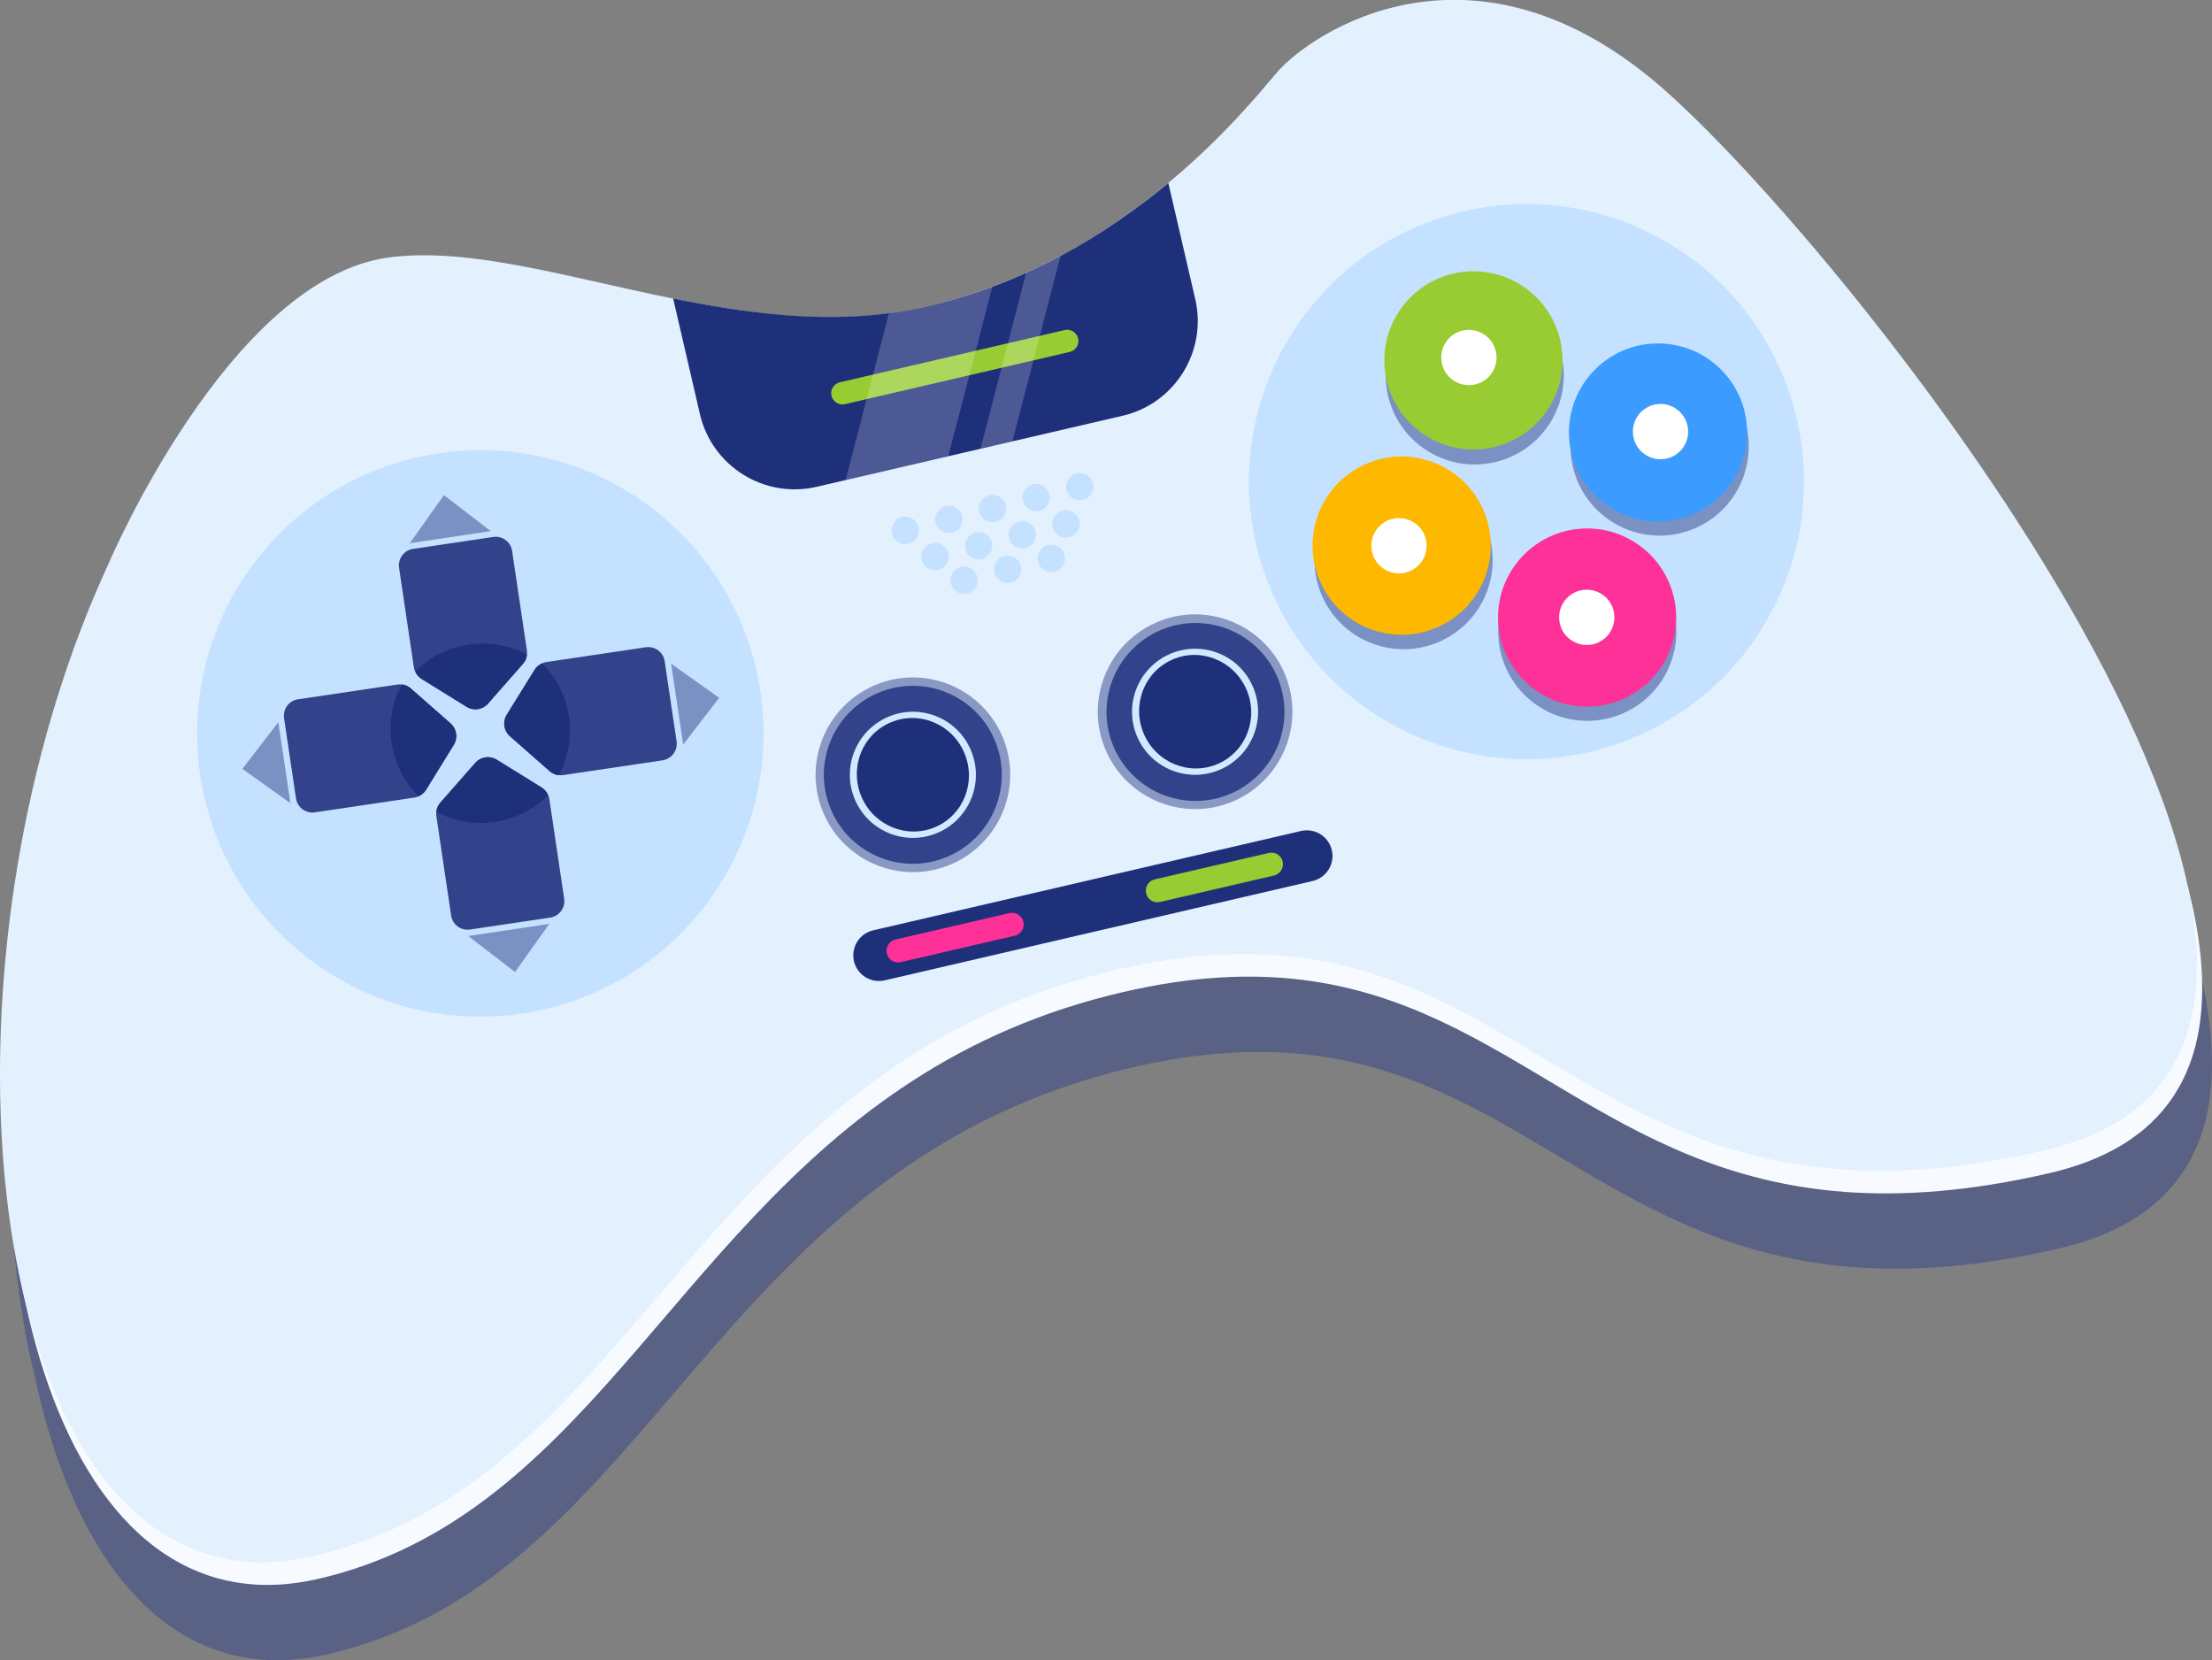 <?xml version="1.0" encoding="utf-8"?>
<!-- Generator: Adobe Illustrator 24.1.0, SVG Export Plug-In . SVG Version: 6.00 Build 0)  -->
<svg version="1.1" id="Capa_1" xmlns="http://www.w3.org/2000/svg" xmlns:xlink="http://www.w3.org/1999/xlink" x="0px" y="0px"
	 viewBox="0 0 206.63 155.07" style="enable-background:new 0 0 206.63 155.07;" xml:space="preserve">
<rect x="0" y="0" width="206.63" height="155.07" fill="#808080" stroke="none"/>
<style type="text/css">
	.st0{fill:#E8505B;}
	.st1{opacity:0.05;clip-path:url(#SVGID_6_);}
	.st2{clip-path:url(#SVGID_10_);}
	.st3{clip-path:url(#SVGID_12_);fill:#565086;}
	.st4{fill:#466EB6;}
	.st5{fill:#13375B;}
	.st6{fill:#F7CC7F;}
	.st7{fill:#FFFFFF;}
	.st8{clip-path:url(#SVGID_13_);}
	.st9{fill:#FCCC72;}
	.st10{fill:#EDB053;}
	.st11{fill:#FFF1EB;}
	.st12{fill:#8695EF;}
	.st13{fill:#397C43;}
	.st14{fill:#5BBC6D;}
	.st15{fill:#51A4D6;}
	.st16{fill:#3748EF;}
	.st17{fill:#DE4B4B;}
	.st18{fill:#1F2144;stroke:#1F2144;stroke-width:0.75;stroke-miterlimit:10;}
	.st19{fill:#22674C;}
	.st20{fill:#3A9487;}
	.st21{opacity:0.2;fill:#1E2555;}
	.st22{fill:#1E2555;}
	.st23{fill:#A90959;}
	.st24{fill:#EA4270;}
	.st25{fill:#8CF7AC;}
	.st26{fill:#FEC200;}
	.st27{fill:#6464DE;}
	.st28{fill:#3216BF;}
	.st29{fill:#5533FF;}
	.st30{fill:#3E2AD1;}
	.st31{fill:none;stroke:#F05E5E;stroke-width:3;stroke-linecap:round;stroke-miterlimit:10;}
	.st32{fill:#F05E5E;}
	.st33{fill:#DDE8ED;}
	.st34{fill:#1F2144;}
	.st35{fill:#6B93F5;}
	.st36{opacity:0.34;fill:#6B93F5;}
	.st37{opacity:0.84;fill:#B9CCFA;}
	.st38{opacity:0.75;fill:#4DD9CF;}
	.st39{clip-path:url(#SVGID_14_);}
	.st40{fill:#FA4348;}
	.st41{fill:#443E9F;}
	.st42{opacity:0.05;clip-path:url(#SVGID_16_);}
	.st43{clip-path:url(#SVGID_18_);}
	.st44{clip-path:url(#SVGID_20_);fill:#565086;}
	.st45{clip-path:url(#SVGID_22_);}
	.st46{clip-path:url(#SVGID_24_);fill:#565086;}
	.st47{fill:#ACA7FA;}
	.st48{fill:#AAA5D2;}
	.st49{opacity:0.05;clip-path:url(#SVGID_26_);}
	.st50{clip-path:url(#SVGID_30_);}
	.st51{clip-path:url(#SVGID_34_);fill:#565086;}
	.st52{fill:#CCE9FF;}
	.st53{clip-path:url(#SVGID_36_);fill:#0F228C;}
	.st54{clip-path:url(#SVGID_36_);fill:#5533FF;}
	.st55{fill:#0F228C;}
	.st56{clip-path:url(#SVGID_38_);fill:#DDE8ED;}
	.st57{clip-path:url(#SVGID_38_);}
	.st58{fill:#A5B7BF;}
	.st59{fill:#C6DAE5;}
	.st60{fill:#A7BFC9;}
	.st61{fill:none;}
	.st62{fill:#FAFAFA;}
	.st63{fill:#263238;}
	.st64{fill:#455A64;}
	.st65{fill:#BF424B;}
	.st66{opacity:0.4;}
	.st67{fill:#E0E0E0;}
	.st68{clip-path:url(#SVGID_40_);}
	.st69{fill:#3945BA;}
	.st70{fill:#DEE3FC;}
	
		.st71{fill:none;stroke:#698BD1;stroke-width:0.626;stroke-linecap:round;stroke-linejoin:round;stroke-miterlimit:10;stroke-dasharray:1.775;}
	.st72{fill:#4B5A9B;}
	.st73{fill:#7F95F4;}
	.st74{fill:#B2C1F9;}
	.st75{fill:#3052CE;}
	.st76{fill:none;stroke:#495AD6;stroke-width:0.56;stroke-miterlimit:10;}
	.st77{fill:none;stroke:#495AD6;stroke-width:1.046;stroke-linecap:round;stroke-linejoin:round;stroke-miterlimit:10;}
	.st78{fill:#F0F4FF;}
	.st79{fill:#193091;}
	.st80{clip-path:url(#SVGID_41_);}
	.st81{clip-path:url(#SVGID_42_);}
	.st82{fill:#FA9391;}
	.st83{clip-path:url(#SVGID_43_);}
	.st84{fill:#57438E;}
	.st85{fill:#381E60;}
	.st86{fill:#555E98;}
	.st87{fill:none;stroke:#1F2144;stroke-linecap:round;stroke-linejoin:round;stroke-miterlimit:10;}
	.st88{clip-path:url(#SVGID_44_);fill:#5533FF;}
	.st89{clip-path:url(#SVGID_48_);fill:#EDB053;}
	.st90{clip-path:url(#SVGID_48_);fill:#FCCC72;}
	.st91{clip-path:url(#SVGID_48_);fill:#3216BF;}
	.st92{clip-path:url(#SVGID_48_);fill:#5533FF;}
	.st93{clip-path:url(#SVGID_48_);fill:#3E2AD1;}
	.st94{clip-path:url(#SVGID_52_);fill:#ACA7FA;}
	.st95{clip-path:url(#SVGID_52_);fill:#EDB053;}
	.st96{clip-path:url(#SVGID_52_);fill:#FCCC72;}
	.st97{fill:#84898C;}
	.st98{fill:#FFD559;}
	.st99{fill:#9EA6AD;}
	.st100{fill:#F6F7F7;}
	.st101{fill:#EDECED;}
	.st102{fill:#868B8E;}
	.st103{opacity:0.2;clip-path:url(#SVGID_53_);fill:#1E2555;}
	.st104{opacity:0.84;fill:#ACAEC0;}
	.st105{opacity:0.2;clip-path:url(#SVGID_54_);fill:#1E2555;}
	.st106{opacity:0.2;clip-path:url(#SVGID_55_);fill:#1E2555;}
	.st107{opacity:0.2;clip-path:url(#SVGID_56_);fill:#1E2555;}
	.st108{fill:#443E9F;stroke:#FFFFFF;stroke-width:0.1;stroke-miterlimit:10;}
	.st109{fill:#F3D643;}
	.st110{fill:#CE4A70;}
	.st111{fill:#D8D8D8;}
	.st112{fill:#DC45F9;}
	.st113{fill:#7EDEE0;}
	.st114{fill:#1E1C3B;}
	.st115{opacity:0.5;fill:#32438B;}
	.st116{fill:#F7FBFF;}
	.st117{fill:#E3F1FF;}
	.st118{fill:#C4E1FF;}
	.st119{fill:#32438B;}
	.st120{fill:#1F307A;}
	.st121{fill:#99CC33;}
	.st122{fill:#FE3198;}
	.st123{fill:#3B9BFF;}
	.st124{fill:#FEB800;}
	.st125{opacity:0.2;fill:#FFFFFF;}
	.st126{fill:#D4E9FF;}
	.st127{opacity:0.05;clip-path:url(#SVGID_58_);}
	.st128{clip-path:url(#SVGID_61_);}
	.st129{clip-path:url(#SVGID_63_);fill:#565086;}
	.st130{clip-path:url(#SVGID_64_);}
	.st131{opacity:0.05;clip-path:url(#SVGID_66_);}
	.st132{clip-path:url(#SVGID_68_);}
	.st133{clip-path:url(#SVGID_70_);fill:#565086;}
	.st134{clip-path:url(#SVGID_72_);}
	.st135{clip-path:url(#SVGID_74_);fill:#565086;}
	.st136{opacity:0.05;clip-path:url(#SVGID_76_);}
	.st137{clip-path:url(#SVGID_79_);}
	.st138{clip-path:url(#SVGID_83_);fill:#565086;}
	.st139{fill:#201D37;}
	.st140{clip-path:url(#SVGID_85_);fill:#0F228C;}
	.st141{clip-path:url(#SVGID_85_);fill:#5533FF;}
	.st142{clip-path:url(#SVGID_87_);fill:#DDE8ED;}
	.st143{clip-path:url(#SVGID_87_);}
	.st144{fill:#DE4B4B;stroke:#DE4B4B;stroke-width:0.5;stroke-miterlimit:10;}
	.st145{clip-path:url(#SVGID_88_);}
	.st146{clip-path:url(#SVGID_89_);}
	.st147{fill:#DE4B4B;stroke:#DE4B4B;stroke-width:0.575;stroke-miterlimit:10;}
	.st148{fill:#DE4B4B;stroke:#DE4B4B;stroke-width:0.75;stroke-miterlimit:10;}
	.st149{fill:#1F2144;stroke:#1F2144;stroke-width:0.5;stroke-miterlimit:10;}
	.st150{clip-path:url(#SVGID_90_);fill:#5533FF;}
	.st151{clip-path:url(#SVGID_93_);fill:#EDB053;}
	.st152{clip-path:url(#SVGID_93_);fill:#FCCC72;}
	.st153{clip-path:url(#SVGID_93_);fill:#3216BF;}
	.st154{clip-path:url(#SVGID_93_);fill:#5533FF;}
	.st155{clip-path:url(#SVGID_93_);fill:#3E2AD1;}
	.st156{clip-path:url(#SVGID_97_);fill:#ACA7FA;}
	.st157{clip-path:url(#SVGID_97_);fill:#EDB053;}
	.st158{clip-path:url(#SVGID_97_);fill:#FCCC72;}
	.st159{opacity:0.2;clip-path:url(#SVGID_99_);fill:#1E2555;}
	.st160{opacity:0.2;clip-path:url(#SVGID_100_);fill:#1E2555;}
	.st161{opacity:0.2;clip-path:url(#SVGID_101_);fill:#1E2555;}
	.st162{opacity:0.2;clip-path:url(#SVGID_102_);fill:#1E2555;}
	.st163{opacity:0.05;clip-path:url(#SVGID_104_);}
	.st164{clip-path:url(#SVGID_107_);}
	.st165{clip-path:url(#SVGID_109_);fill:#565086;}
	.st166{opacity:0.05;clip-path:url(#SVGID_111_);}
	.st167{clip-path:url(#SVGID_113_);}
	.st168{clip-path:url(#SVGID_115_);fill:#565086;}
	.st169{clip-path:url(#SVGID_116_);}
	.st170{clip-path:url(#SVGID_118_);}
	.st171{opacity:0.05;clip-path:url(#SVGID_120_);}
	.st172{clip-path:url(#SVGID_122_);}
	.st173{clip-path:url(#SVGID_125_);fill:#565086;}
	.st174{clip-path:url(#SVGID_129_);}
	.st175{clip-path:url(#SVGID_133_);fill:#565086;}
	.st176{opacity:0.05;clip-path:url(#SVGID_135_);}
	.st177{clip-path:url(#SVGID_137_);}
	.st178{clip-path:url(#SVGID_141_);fill:#565086;}
	.st179{clip-path:url(#SVGID_143_);fill:#0F228C;}
	.st180{clip-path:url(#SVGID_143_);fill:#5533FF;}
	.st181{clip-path:url(#SVGID_145_);fill:#DDE8ED;}
	.st182{clip-path:url(#SVGID_145_);}
	.st183{clip-path:url(#SVGID_146_);}
	.st184{clip-path:url(#SVGID_147_);}
	.st185{clip-path:url(#SVGID_148_);fill:#5533FF;}
	.st186{clip-path:url(#SVGID_150_);fill:#EDB053;}
	.st187{clip-path:url(#SVGID_150_);fill:#FCCC72;}
	.st188{clip-path:url(#SVGID_150_);fill:#3216BF;}
	.st189{clip-path:url(#SVGID_150_);fill:#5533FF;}
	.st190{clip-path:url(#SVGID_150_);fill:#3E2AD1;}
	.st191{clip-path:url(#SVGID_152_);fill:#ACA7FA;}
	.st192{clip-path:url(#SVGID_152_);fill:#EDB053;}
	.st193{clip-path:url(#SVGID_152_);fill:#FCCC72;}
	.st194{opacity:0.2;clip-path:url(#SVGID_153_);fill:#1E2555;}
	.st195{opacity:0.2;clip-path:url(#SVGID_154_);fill:#1E2555;}
	.st196{opacity:0.2;clip-path:url(#SVGID_155_);fill:#1E2555;}
	.st197{opacity:0.2;clip-path:url(#SVGID_156_);fill:#1E2555;}
	.st198{opacity:0.2;clip-path:url(#SVGID_157_);fill:#1E2555;}
	.st199{opacity:0.2;clip-path:url(#SVGID_158_);fill:#1E2555;}
	.st200{opacity:0.2;clip-path:url(#SVGID_159_);fill:#1E2555;}
	.st201{opacity:0.2;clip-path:url(#SVGID_160_);fill:#1E2555;}
	.st202{clip-path:url(#SVGID_162_);fill:#1F2144;}
	.st203{clip-path:url(#SVGID_164_);fill:#1F2144;}
</style>
<g>
	<path class="st115" d="M205.33,90.04c-5.34-25.63-35.81-62.97-48.86-74.55c-17.72-15.71-33.09-5.46-36.34-1.59
		c-0.72,0.85-1.74,2.08-3.07,3.53c-1.79,1.95-4.13,4.31-7,6.7c-0.7,0.57-1.42,1.15-2.18,1.73c-0.05,0.04-0.1,0.08-0.16,0.12
		c-0.33,0.25-0.66,0.49-0.99,0.73c-0.03,0.02-0.06,0.04-0.09,0.06c-0.02,0.02-0.05,0.03-0.07,0.05c-0.27,0.2-0.56,0.39-0.84,0.59
		c-0.22,0.16-0.45,0.31-0.68,0.46c-0.27,0.18-0.53,0.36-0.81,0.54c-0.04,0.03-0.08,0.06-0.13,0.08c-0.03,0.02-0.05,0.03-0.08,0.05
		c-0.31,0.2-0.62,0.39-0.93,0.58c-0.17,0.11-0.35,0.21-0.53,0.32c-0.32,0.19-0.65,0.38-0.97,0.57c-0.09,0.05-0.18,0.1-0.27,0.16
		c-0.45,0.25-0.9,0.5-1.36,0.75c-0.43,0.23-0.87,0.46-1.32,0.68c-0.1,0.05-0.19,0.1-0.29,0.15c-0.04,0.02-0.08,0.04-0.12,0.06
		c-0.49,0.24-0.98,0.47-1.48,0.7l0,0c-0.46,0.21-0.93,0.41-1.4,0.6c-0.08,0.03-0.16,0.07-0.24,0.1c-0.5,0.21-1.01,0.41-1.52,0.6
		c-0.43,0.16-0.87,0.31-1.31,0.47c-0.09,0.03-0.18,0.06-0.26,0.09c-0.4,0.14-0.81,0.27-1.23,0.39c-0.1,0.03-0.21,0.06-0.31,0.1
		c-0.44,0.13-0.88,0.26-1.32,0.38c-0.09,0.02-0.18,0.05-0.28,0.07c-0.47,0.12-0.94,0.24-1.42,0.35c-0.55,0.13-1.11,0.24-1.67,0.34
		c-0.06,0.01-0.12,0.02-0.18,0.03c-0.56,0.1-1.12,0.19-1.68,0.26c-0.36,0.05-0.73,0.09-1.09,0.13c-0.04,0-0.09,0.01-0.13,0.01
		c-0.02,0-0.04,0-0.06,0.01c-0.4,0.04-0.81,0.07-1.21,0.1c-0.01,0-0.03,0-0.04,0c-0.31,0.02-0.63,0.04-0.94,0.05
		c-0.55,0.02-1.1,0.04-1.64,0.05c-0.56,0-1.12,0-1.67-0.02c-0.13,0-0.25-0.01-0.38-0.01c-0.57-0.02-1.15-0.04-1.72-0.08
		c-0.06,0-0.12-0.01-0.18-0.01c-0.78-0.05-1.56-0.12-2.33-0.2c-0.01,0-0.01,0-0.02,0c-0.06-0.01-0.13-0.02-0.19-0.02
		c-0.32-0.03-0.64-0.07-0.96-0.11c-0.06-0.01-0.12-0.02-0.19-0.02c-0.27-0.03-0.54-0.07-0.81-0.11c-0.12-0.02-0.24-0.03-0.37-0.05
		c-0.42-0.06-0.84-0.12-1.25-0.19c-0.22-0.03-0.44-0.07-0.67-0.11c-0.14-0.02-0.29-0.05-0.43-0.07c-0.59-0.1-1.17-0.2-1.75-0.31
		c-0.14-0.03-0.27-0.05-0.41-0.08c-0.57-0.11-1.15-0.22-1.72-0.33c-9.78-1.98-18.98-4.82-26.49-3.85
		c-14.91,1.93-26.22,28.57-26.22,28.57c-10.2,22.02-12.6,49.77-7.74,69.26c2.3,10.61,6.64,19.06,12.94,23.26
		c4.01,2.68,8.82,3.64,14.4,2.34c24.59-5.71,32.72-31.85,55.59-46.58c5.51-3.55,11.88-6.44,19.54-8.22
		c25.95-6.02,35.81,8.3,53.03,15.27c8.47,3.43,18.73,5.08,33.56,1.63C206.07,113.44,208.65,103.06,205.33,90.04z"/>
	<path class="st116" d="M191.48,109.57c-14.83,3.44-25.09,1.8-33.56-1.63c-17.21-6.97-27.08-21.3-53.03-15.27
		c-7.66,1.78-14.03,4.66-19.54,8.22c-22.87,14.73-31,40.87-55.59,46.58c-5.58,1.3-10.39,0.34-14.4-2.34
		c-17.79-11.86-19.94-57.53-4.71-90.41c0,0,11.31-26.64,26.22-28.57c7.51-0.97,16.71,1.88,26.49,3.85c1.3,0.26,2.61,0.51,3.93,0.73
		c0.35,0.06,0.7,0.12,1.05,0.17c0.42,0.07,0.83,0.13,1.25,0.19c0.37,0.05,0.73,0.1,1.1,0.15c0.13,0.02,0.25,0.03,0.37,0.05
		c0.35,0.04,0.7,0.08,1.05,0.12c0.02,0,0.04,0,0.06,0.01c0.4,0.04,0.81,0.08,1.21,0.12c0.21,0.02,0.42,0.04,0.63,0.05
		c0.21,0.02,0.42,0.03,0.63,0.04c1.27,0.08,2.55,0.12,3.82,0.11c0.21,0,0.42,0,0.63-0.01c0.21,0,0.42-0.01,0.63-0.02
		c0.42-0.02,0.85-0.04,1.27-0.07c0.19-0.01,0.38-0.02,0.57-0.04c0.03,0,0.06,0,0.09-0.01c0.18-0.01,0.37-0.03,0.55-0.05
		c0.03,0,0.06-0.01,0.1-0.01c0.19-0.01,0.38-0.03,0.58-0.06c0.01,0,0.03,0,0.04,0c0.2-0.02,0.41-0.05,0.61-0.08
		c0.25-0.03,0.5-0.06,0.75-0.11c0.1-0.01,0.19-0.03,0.29-0.04c0.16-0.02,0.31-0.05,0.47-0.08c0.18-0.03,0.36-0.06,0.53-0.1
		c0.22-0.04,0.45-0.08,0.67-0.13c0.27-0.06,0.54-0.12,0.81-0.18c0.27-0.06,0.53-0.13,0.8-0.19c0.16-0.04,0.32-0.08,0.48-0.13
		c0.19-0.05,0.37-0.1,0.55-0.15c0.23-0.06,0.45-0.13,0.68-0.19c0.11-0.03,0.21-0.06,0.32-0.09c0.19-0.05,0.37-0.11,0.56-0.17
		c0.05-0.01,0.09-0.02,0.13-0.04c0.26-0.08,0.51-0.16,0.76-0.25l0.02-0.01c0.27-0.09,0.55-0.19,0.82-0.28
		c0.2-0.07,0.4-0.14,0.6-0.21c0.14-0.05,0.27-0.1,0.41-0.15c0.49-0.18,0.97-0.37,1.44-0.56c0.25-0.1,0.5-0.21,0.74-0.31
		c0.2-0.08,0.39-0.17,0.58-0.25c0.13-0.06,0.26-0.12,0.39-0.17l0,0c0.06-0.03,0.12-0.05,0.18-0.08c0.19-0.09,0.37-0.17,0.55-0.26
		c0.07-0.03,0.14-0.07,0.22-0.1c0.22-0.1,0.44-0.21,0.66-0.32c0.31-0.15,0.62-0.31,0.92-0.46c0.23-0.12,0.46-0.24,0.69-0.36
		c0.24-0.13,0.48-0.26,0.72-0.39c0.18-0.1,0.35-0.2,0.53-0.3c0.36-0.2,0.72-0.41,1.07-0.62c0.44-0.26,0.86-0.52,1.28-0.79
		c0.18-0.11,0.36-0.23,0.54-0.35c0.22-0.14,0.43-0.28,0.65-0.42c0.43-0.28,0.85-0.57,1.26-0.86c0.21-0.14,0.41-0.29,0.61-0.44
		c0.25-0.18,0.5-0.37,0.75-0.55c0.16-0.12,0.33-0.24,0.48-0.37c0.76-0.57,1.48-1.15,2.18-1.73c2.88-2.39,5.22-4.75,7-6.7
		c1.33-1.45,2.36-2.68,3.07-3.53c3.25-3.87,18.62-14.12,36.34,1.59C175.21,27.57,231.96,100.18,191.48,109.57z"/>
	<path class="st117" d="M190.99,107.46c-14.83,3.44-25.09,1.8-33.56-1.63c-17.21-6.97-27.08-21.3-53.03-15.27
		c-7.66,1.78-14.03,4.66-19.54,8.22c-22.87,14.73-31,40.87-55.59,46.58c-5.58,1.3-10.39,0.34-14.4-2.34
		c-17.79-11.86-19.94-57.53-4.71-90.41c0,0,11.31-26.64,26.22-28.57c7.51-0.97,16.71,1.88,26.49,3.85c1.3,0.26,2.61,0.51,3.93,0.73
		c0.35,0.06,0.7,0.12,1.05,0.17c0.42,0.07,0.83,0.13,1.25,0.19c0.37,0.05,0.73,0.1,1.1,0.15c0.13,0.02,0.25,0.03,0.37,0.05
		c0.35,0.04,0.7,0.08,1.05,0.12c0.02,0,0.04,0,0.06,0.01c0.4,0.04,0.81,0.08,1.21,0.12c0.21,0.02,0.42,0.04,0.63,0.05
		c0.21,0.02,0.42,0.03,0.63,0.04c1.27,0.08,2.55,0.12,3.82,0.11c0.21,0,0.42,0,0.63-0.01c0.21,0,0.42-0.01,0.63-0.02
		c0.42-0.02,0.85-0.04,1.27-0.07c0.19-0.01,0.38-0.02,0.57-0.04c0.03,0,0.06,0,0.09-0.01c0.18-0.01,0.37-0.03,0.55-0.05
		c0.03,0,0.06-0.01,0.1-0.01c0.19-0.01,0.38-0.03,0.58-0.06c0.01,0,0.03,0,0.04,0c0.2-0.02,0.41-0.05,0.61-0.08
		c0.25-0.03,0.5-0.06,0.75-0.11c0.1-0.01,0.19-0.03,0.29-0.04c0.16-0.02,0.31-0.05,0.47-0.08c0.18-0.03,0.36-0.06,0.53-0.1
		c0.22-0.04,0.45-0.08,0.67-0.13c0.27-0.06,0.54-0.12,0.81-0.18c0.27-0.06,0.53-0.13,0.8-0.19c0.16-0.04,0.32-0.08,0.48-0.13
		c0.19-0.05,0.37-0.1,0.55-0.15c0.23-0.06,0.45-0.13,0.68-0.19c0.11-0.03,0.21-0.06,0.32-0.09c0.19-0.05,0.37-0.11,0.56-0.17
		c0.05-0.01,0.09-0.02,0.13-0.04c0.26-0.08,0.51-0.16,0.76-0.25l0.02-0.01c0.27-0.09,0.55-0.19,0.82-0.28
		c0.2-0.07,0.4-0.14,0.6-0.21c0.14-0.05,0.27-0.1,0.41-0.15c0.49-0.18,0.97-0.37,1.44-0.56c0.25-0.1,0.5-0.21,0.74-0.31
		c0.2-0.08,0.39-0.17,0.58-0.25c0.13-0.06,0.26-0.12,0.39-0.17l0,0c0.06-0.03,0.12-0.05,0.18-0.08c0.19-0.09,0.37-0.17,0.55-0.26
		c0.07-0.03,0.14-0.07,0.22-0.1c0.22-0.1,0.44-0.21,0.66-0.32c0.31-0.15,0.62-0.31,0.92-0.46c0.23-0.12,0.46-0.24,0.69-0.36
		c0.24-0.13,0.48-0.26,0.72-0.39c0.18-0.1,0.35-0.2,0.53-0.3c0.36-0.2,0.72-0.41,1.07-0.62c0.44-0.26,0.86-0.52,1.28-0.79
		c0.18-0.11,0.36-0.23,0.54-0.35c0.22-0.14,0.43-0.28,0.65-0.42c0.43-0.28,0.85-0.57,1.26-0.86c0.21-0.14,0.41-0.29,0.61-0.44
		c0.25-0.18,0.5-0.37,0.75-0.55c0.16-0.12,0.33-0.24,0.48-0.37c0.76-0.57,1.48-1.15,2.18-1.73c2.88-2.39,5.22-4.75,7-6.7
		c1.33-1.45,2.36-2.68,3.07-3.53c3.25-3.87,18.62-14.12,36.34,1.59C174.72,25.46,231.46,98.06,190.99,107.46z"/>
	
		<ellipse transform="matrix(0.993 -0.116 0.116 0.993 -7.671 5.696)" class="st118" cx="44.91" cy="68.5" rx="26.46" ry="26.46"/>
	<path class="st119" d="M47.84,51.47l1.38,9.29c0.02,0.14,0.02,0.28,0,0.41c-0.03,0.31-0.16,0.61-0.38,0.85l-3.26,3.71
		c-0.5,0.57-1.34,0.7-1.99,0.3l-4.2-2.6c-0.27-0.17-0.48-0.41-0.61-0.7c-0.06-0.12-0.1-0.26-0.12-0.4l-1.38-9.29
		c-0.13-0.85,0.46-1.65,1.31-1.77l7.46-1.11C46.92,50.02,47.72,50.61,47.84,51.47z"/>
	<path class="st120" d="M49.23,61.16c-0.03,0.31-0.16,0.61-0.38,0.85l-3.26,3.71c-0.5,0.57-1.34,0.7-1.99,0.3l-4.2-2.6
		c-0.27-0.17-0.48-0.41-0.61-0.7c1.28-1.3,2.99-2.22,4.96-2.51C45.73,59.92,47.63,60.29,49.23,61.16z"/>
	<path class="st119" d="M42.14,85.51l-1.38-9.29c-0.02-0.14-0.02-0.28,0-0.41c0.03-0.31,0.16-0.61,0.38-0.85l3.26-3.71
		c0.5-0.57,1.34-0.7,1.99-0.3l4.2,2.6c0.27,0.17,0.48,0.41,0.61,0.7c0.06,0.12,0.1,0.26,0.12,0.4l1.38,9.29
		c0.13,0.85-0.46,1.65-1.31,1.77l-7.46,1.11C43.06,86.96,42.27,86.37,42.14,85.51z"/>
	<path class="st120" d="M40.76,75.82c0.03-0.31,0.16-0.61,0.38-0.85l3.26-3.71c0.5-0.57,1.34-0.7,1.99-0.3l4.2,2.6
		c0.27,0.17,0.48,0.41,0.61,0.7c-1.28,1.3-2.99,2.22-4.96,2.51C44.26,77.06,42.35,76.69,40.76,75.82z"/>
	<path class="st119" d="M61.89,71.02L52.6,72.4c-0.14,0.02-0.28,0.02-0.41,0c-0.31-0.03-0.61-0.16-0.85-0.38l-3.71-3.26
		c-0.57-0.5-0.7-1.34-0.3-1.99l2.6-4.2c0.17-0.27,0.41-0.48,0.7-0.61c0.12-0.06,0.26-0.1,0.4-0.12l9.29-1.38
		c0.85-0.13,1.65,0.46,1.77,1.31l1.11,7.46C63.33,70.1,62.74,70.89,61.89,71.02z"/>
	<path class="st120" d="M52.19,72.41c-0.31-0.03-0.61-0.16-0.85-0.38l-3.71-3.26c-0.57-0.5-0.7-1.34-0.3-1.99l2.6-4.2
		c0.17-0.27,0.41-0.48,0.7-0.61c1.3,1.28,2.22,2.99,2.51,4.96C53.43,68.9,53.06,70.81,52.19,72.41z"/>
	<path class="st119" d="M27.84,65.32l9.29-1.38c0.14-0.02,0.28-0.02,0.41,0c0.31,0.03,0.61,0.16,0.85,0.38l3.71,3.26
		c0.57,0.5,0.7,1.34,0.3,1.99l-2.59,4.2c-0.17,0.27-0.41,0.48-0.7,0.61c-0.12,0.06-0.26,0.1-0.4,0.12l-9.29,1.38
		c-0.85,0.13-1.65-0.46-1.77-1.31l-1.11-7.46C26.4,66.24,26.98,65.44,27.84,65.32z"/>
	<path class="st120" d="M37.53,63.93c0.31,0.03,0.61,0.16,0.85,0.38l3.71,3.26c0.57,0.5,0.7,1.34,0.3,1.99l-2.59,4.2
		c-0.17,0.27-0.41,0.48-0.7,0.61c-1.3-1.28-2.22-2.99-2.51-4.96C36.29,67.44,36.66,65.53,37.53,63.93z"/>
	<polygon class="st115" points="41.47,46.25 38.28,50.74 45.84,49.61 	"/>
	<polygon class="st115" points="48.11,90.79 51.31,86.3 43.74,87.43 	"/>
	<polygon class="st115" points="67.18,65.18 62.69,61.99 63.82,69.55 	"/>
	<polygon class="st115" points="22.64,71.82 27.13,75.02 26,67.46 	"/>
	
		<ellipse transform="matrix(0.408 -0.913 0.913 0.408 43.323 156.829)" class="st118" cx="142.61" cy="45" rx="25.92" ry="25.92"/>
	
		<ellipse transform="matrix(0.545 -0.838 0.838 0.545 33.322 131.443)" class="st115" cx="137.78" cy="35.02" rx="8.32" ry="8.32"/>
	
		<ellipse transform="matrix(0.89 -0.455 0.455 0.89 -10.58 74.025)" class="st115" cx="148.34" cy="58.97" rx="8.32" ry="8.32"/>
	<path class="st115" d="M158.33,49.35c-4.22,1.82-9.12-0.13-10.94-4.35c-1.82-4.22,0.13-9.12,4.35-10.94
		c4.22-1.82,9.12,0.13,10.94,4.35C164.49,42.64,162.55,47.53,158.33,49.35z"/>
	
		<ellipse transform="matrix(0.861 -0.509 0.509 0.861 -8.351 74.033)" class="st115" cx="131.08" cy="52.27" rx="8.32" ry="8.32"/>
	
		<ellipse transform="matrix(0.027 -1 1 0.027 100.213 170.372)" class="st121" cx="137.62" cy="33.71" rx="8.32" ry="8.32"/>
	
		<ellipse transform="matrix(0.591 -0.807 0.807 0.591 14.145 143.196)" class="st122" cx="148.19" cy="57.66" rx="8.32" ry="8.32"/>
	<circle class="st123" cx="154.88" cy="40.4" r="8.32"/>
	<path class="st124" d="M134.23,58.61c-4.22,1.82-9.12-0.13-10.94-4.35c-1.82-4.22,0.13-9.12,4.35-10.94
		c4.22-1.82,9.12,0.13,10.94,4.35C140.39,51.89,138.45,56.79,134.23,58.61z"/>
	<path class="st7" d="M139.73,32.81c0.32,1.39-0.54,2.78-1.93,3.1c-1.39,0.32-2.78-0.54-3.1-1.93c-0.32-1.39,0.54-2.78,1.93-3.1
		C138.02,30.56,139.41,31.43,139.73,32.81z"/>
	<path class="st7" d="M133.2,50.39c0.32,1.39-0.54,2.78-1.93,3.1c-1.39,0.32-2.78-0.54-3.1-1.93c-0.32-1.39,0.54-2.78,1.93-3.1
		S132.88,49,133.2,50.39z"/>
	<path class="st7" d="M150.74,57.08c0.32,1.39-0.54,2.78-1.93,3.1c-1.39,0.32-2.78-0.54-3.1-1.93c-0.32-1.39,0.54-2.78,1.93-3.1
		C149.03,54.83,150.42,55.69,150.74,57.08z"/>
	<path class="st7" d="M157.63,39.73c0.32,1.39-0.54,2.78-1.93,3.1c-1.39,0.32-2.78-0.54-3.1-1.93c-0.32-1.39,0.54-2.78,1.93-3.1
		C155.92,37.47,157.3,38.34,157.63,39.73z"/>
	<path class="st120" d="M109.14,17.1l2.51,10.83c1.14,4.89-1.91,9.78-6.8,10.91l-28.56,6.63c-4.89,1.14-9.78-1.91-10.91-6.8
		l-2.5-10.79c6.58,1.33,13.41,2.27,20.17,1.38c1.18-0.15,2.35-0.36,3.53-0.63c2.14-0.5,4.19-1.12,6.13-1.85
		c1.08-0.4,2.14-0.84,3.16-1.3l0,0c1.11-0.5,2.18-1.03,3.21-1.58C102.94,21.84,106.3,19.45,109.14,17.1z"/>
	<path class="st121" d="M99.93,32.87l-21,4.88c-0.56,0.13-1.13-0.22-1.26-0.78l0,0c-0.13-0.56,0.22-1.13,0.78-1.26l21-4.88
		c0.56-0.13,1.13,0.22,1.26,0.78l0,0C100.84,32.18,100.49,32.74,99.93,32.87z"/>
	<path class="st125" d="M92.7,26.78l-4.12,15.83l-9.59,2.23l4.05-15.58c1.18-0.15,2.35-0.36,3.53-0.63
		C88.71,28.13,90.76,27.5,92.7,26.78z"/>
	<path class="st125" d="M99.07,23.9l-4.5,17.33l-2.98,0.69l4.27-16.44l0,0C96.97,24.98,98.04,24.45,99.07,23.9z"/>
	<path class="st115" d="M115.24,74.83c-4.6,1.99-9.96-0.14-11.95-4.75c-1.99-4.6,0.14-9.96,4.75-11.95
		c4.6-1.99,9.96,0.14,11.95,4.75C121.97,67.48,119.84,72.84,115.24,74.83z"/>
	
		<ellipse transform="matrix(0.1 -0.995 0.995 0.1 34.364 170.936)" class="st119" cx="111.64" cy="66.48" rx="8.31" ry="8.31"/>
	<path class="st126" d="M117.04,64.15c1.29,2.99-0.09,6.45-3.07,7.74c-2.99,1.29-6.45-0.09-7.74-3.07
		c-1.29-2.99,0.09-6.45,3.07-7.74C112.29,59.79,115.76,61.16,117.04,64.15z"/>
	<path class="st120" d="M116.44,64.41c1.16,2.7-0.04,5.81-2.69,6.95c-2.65,1.14-5.74-0.12-6.9-2.81c-1.16-2.7,0.04-5.81,2.69-6.95
		C112.18,60.45,115.27,61.71,116.44,64.41z"/>
	<path class="st115" d="M88.88,80.72c-4.6,1.99-9.96-0.14-11.95-4.75c-1.99-4.6,0.14-9.96,4.75-11.95c4.6-1.99,9.96,0.14,11.95,4.75
		C95.61,73.37,93.48,78.73,88.88,80.72z"/>
	<path class="st119" d="M92.9,69.08c1.82,4.21-0.13,9.1-4.34,10.92c-4.21,1.82-9.1-0.12-10.92-4.34c-1.82-4.21,0.13-9.1,4.34-10.92
		C86.2,62.92,91.09,64.87,92.9,69.08z"/>
	<path class="st126" d="M90.68,70.04c1.29,2.99-0.09,6.45-3.07,7.74c-2.99,1.29-6.45-0.09-7.74-3.07c-1.29-2.99,0.09-6.45,3.07-7.74
		C85.93,65.67,89.39,67.05,90.68,70.04z"/>
	<path class="st120" d="M90.07,70.3c1.16,2.7-0.04,5.81-2.69,6.95c-2.65,1.14-5.74-0.12-6.9-2.81c-1.16-2.7,0.04-5.81,2.69-6.95
		C85.82,66.34,88.91,67.6,90.07,70.3z"/>
	<path class="st118" d="M85.8,49.23c0.17,0.68-0.25,1.38-0.93,1.55c-0.68,0.17-1.38-0.25-1.55-0.93c-0.17-0.68,0.25-1.38,0.93-1.55
		C84.94,48.13,85.63,48.54,85.8,49.23z"/>
	<path class="st118" d="M89.88,48.21c0.17,0.68-0.25,1.38-0.93,1.55c-0.68,0.17-1.38-0.25-1.55-0.93c-0.17-0.68,0.25-1.38,0.93-1.55
		C89.01,47.11,89.71,47.53,89.88,48.21z"/>
	<path class="st118" d="M93.95,47.19c0.17,0.68-0.25,1.38-0.93,1.55c-0.68,0.17-1.38-0.25-1.55-0.93c-0.17-0.68,0.25-1.38,0.93-1.55
		C93.09,46.09,93.78,46.51,93.95,47.19z"/>
	<path class="st118" d="M98.03,46.17c0.17,0.68-0.25,1.38-0.93,1.55c-0.68,0.17-1.38-0.25-1.55-0.93c-0.17-0.68,0.25-1.38,0.93-1.55
		C97.17,45.07,97.86,45.49,98.03,46.17z"/>
	<path class="st118" d="M102.11,45.15c0.17,0.68-0.25,1.38-0.93,1.55c-0.68,0.17-1.38-0.25-1.55-0.93
		c-0.17-0.68,0.25-1.38,0.93-1.55C101.24,44.05,101.94,44.47,102.11,45.15z"/>
	<path class="st118" d="M88.58,51.68c0.17,0.68-0.25,1.38-0.93,1.55c-0.68,0.17-1.38-0.25-1.55-0.93c-0.17-0.68,0.25-1.38,0.93-1.55
		C87.72,50.58,88.41,51,88.58,51.68z"/>
	<path class="st118" d="M92.66,50.67c0.17,0.68-0.25,1.38-0.93,1.55c-0.68,0.17-1.38-0.25-1.55-0.93c-0.17-0.68,0.25-1.38,0.93-1.55
		C91.79,49.56,92.49,49.98,92.66,50.67z"/>
	<path class="st118" d="M96.73,49.65c0.17,0.68-0.25,1.38-0.93,1.55c-0.68,0.17-1.38-0.25-1.55-0.93c-0.17-0.68,0.25-1.38,0.93-1.55
		C95.87,48.55,96.56,48.96,96.73,49.65z"/>
	<path class="st118" d="M100.81,48.63c0.17,0.68-0.25,1.38-0.93,1.55c-0.68,0.17-1.38-0.25-1.55-0.93
		c-0.17-0.68,0.25-1.38,0.93-1.55C99.95,47.53,100.64,47.94,100.81,48.63z"/>
	<path class="st118" d="M91.3,53.89c0.17,0.68-0.25,1.38-0.93,1.55c-0.68,0.17-1.38-0.25-1.55-0.93c-0.17-0.68,0.25-1.38,0.93-1.55
		C90.43,52.78,91.12,53.2,91.3,53.89z"/>
	<path class="st118" d="M95.37,52.87c0.17,0.68-0.25,1.38-0.93,1.55c-0.68,0.17-1.38-0.25-1.55-0.93c-0.17-0.68,0.25-1.38,0.93-1.55
		C94.51,51.77,95.2,52.18,95.37,52.87z"/>
	<path class="st118" d="M99.45,51.85c0.17,0.68-0.25,1.38-0.93,1.55c-0.68,0.17-1.38-0.25-1.55-0.93c-0.17-0.68,0.25-1.38,0.93-1.55
		C98.58,50.75,99.28,51.16,99.45,51.85z"/>
	<path class="st120" d="M122.62,82.29l-39.97,9.28c-1.29,0.3-2.58-0.5-2.88-1.79l0,0c-0.3-1.29,0.5-2.58,1.79-2.88l39.97-9.28
		c1.29-0.3,2.58,0.5,2.88,1.79l0,0C124.71,80.7,123.91,81.99,122.62,82.29z"/>
	<path class="st122" d="M94.79,87.4l-10.65,2.47c-0.58,0.14-1.17-0.23-1.3-0.81l0,0c-0.14-0.58,0.23-1.17,0.81-1.3l10.65-2.47
		c0.58-0.13,1.17,0.23,1.3,0.81l0,0C95.74,86.68,95.37,87.27,94.79,87.4z"/>
	<path class="st121" d="M119.01,81.78l-10.65,2.47c-0.58,0.14-1.17-0.23-1.3-0.81l0,0c-0.13-0.58,0.23-1.17,0.81-1.3l10.65-2.47
		c0.58-0.14,1.17,0.23,1.3,0.81l0,0C119.95,81.06,119.59,81.65,119.01,81.78z"/>
</g>
</svg>
